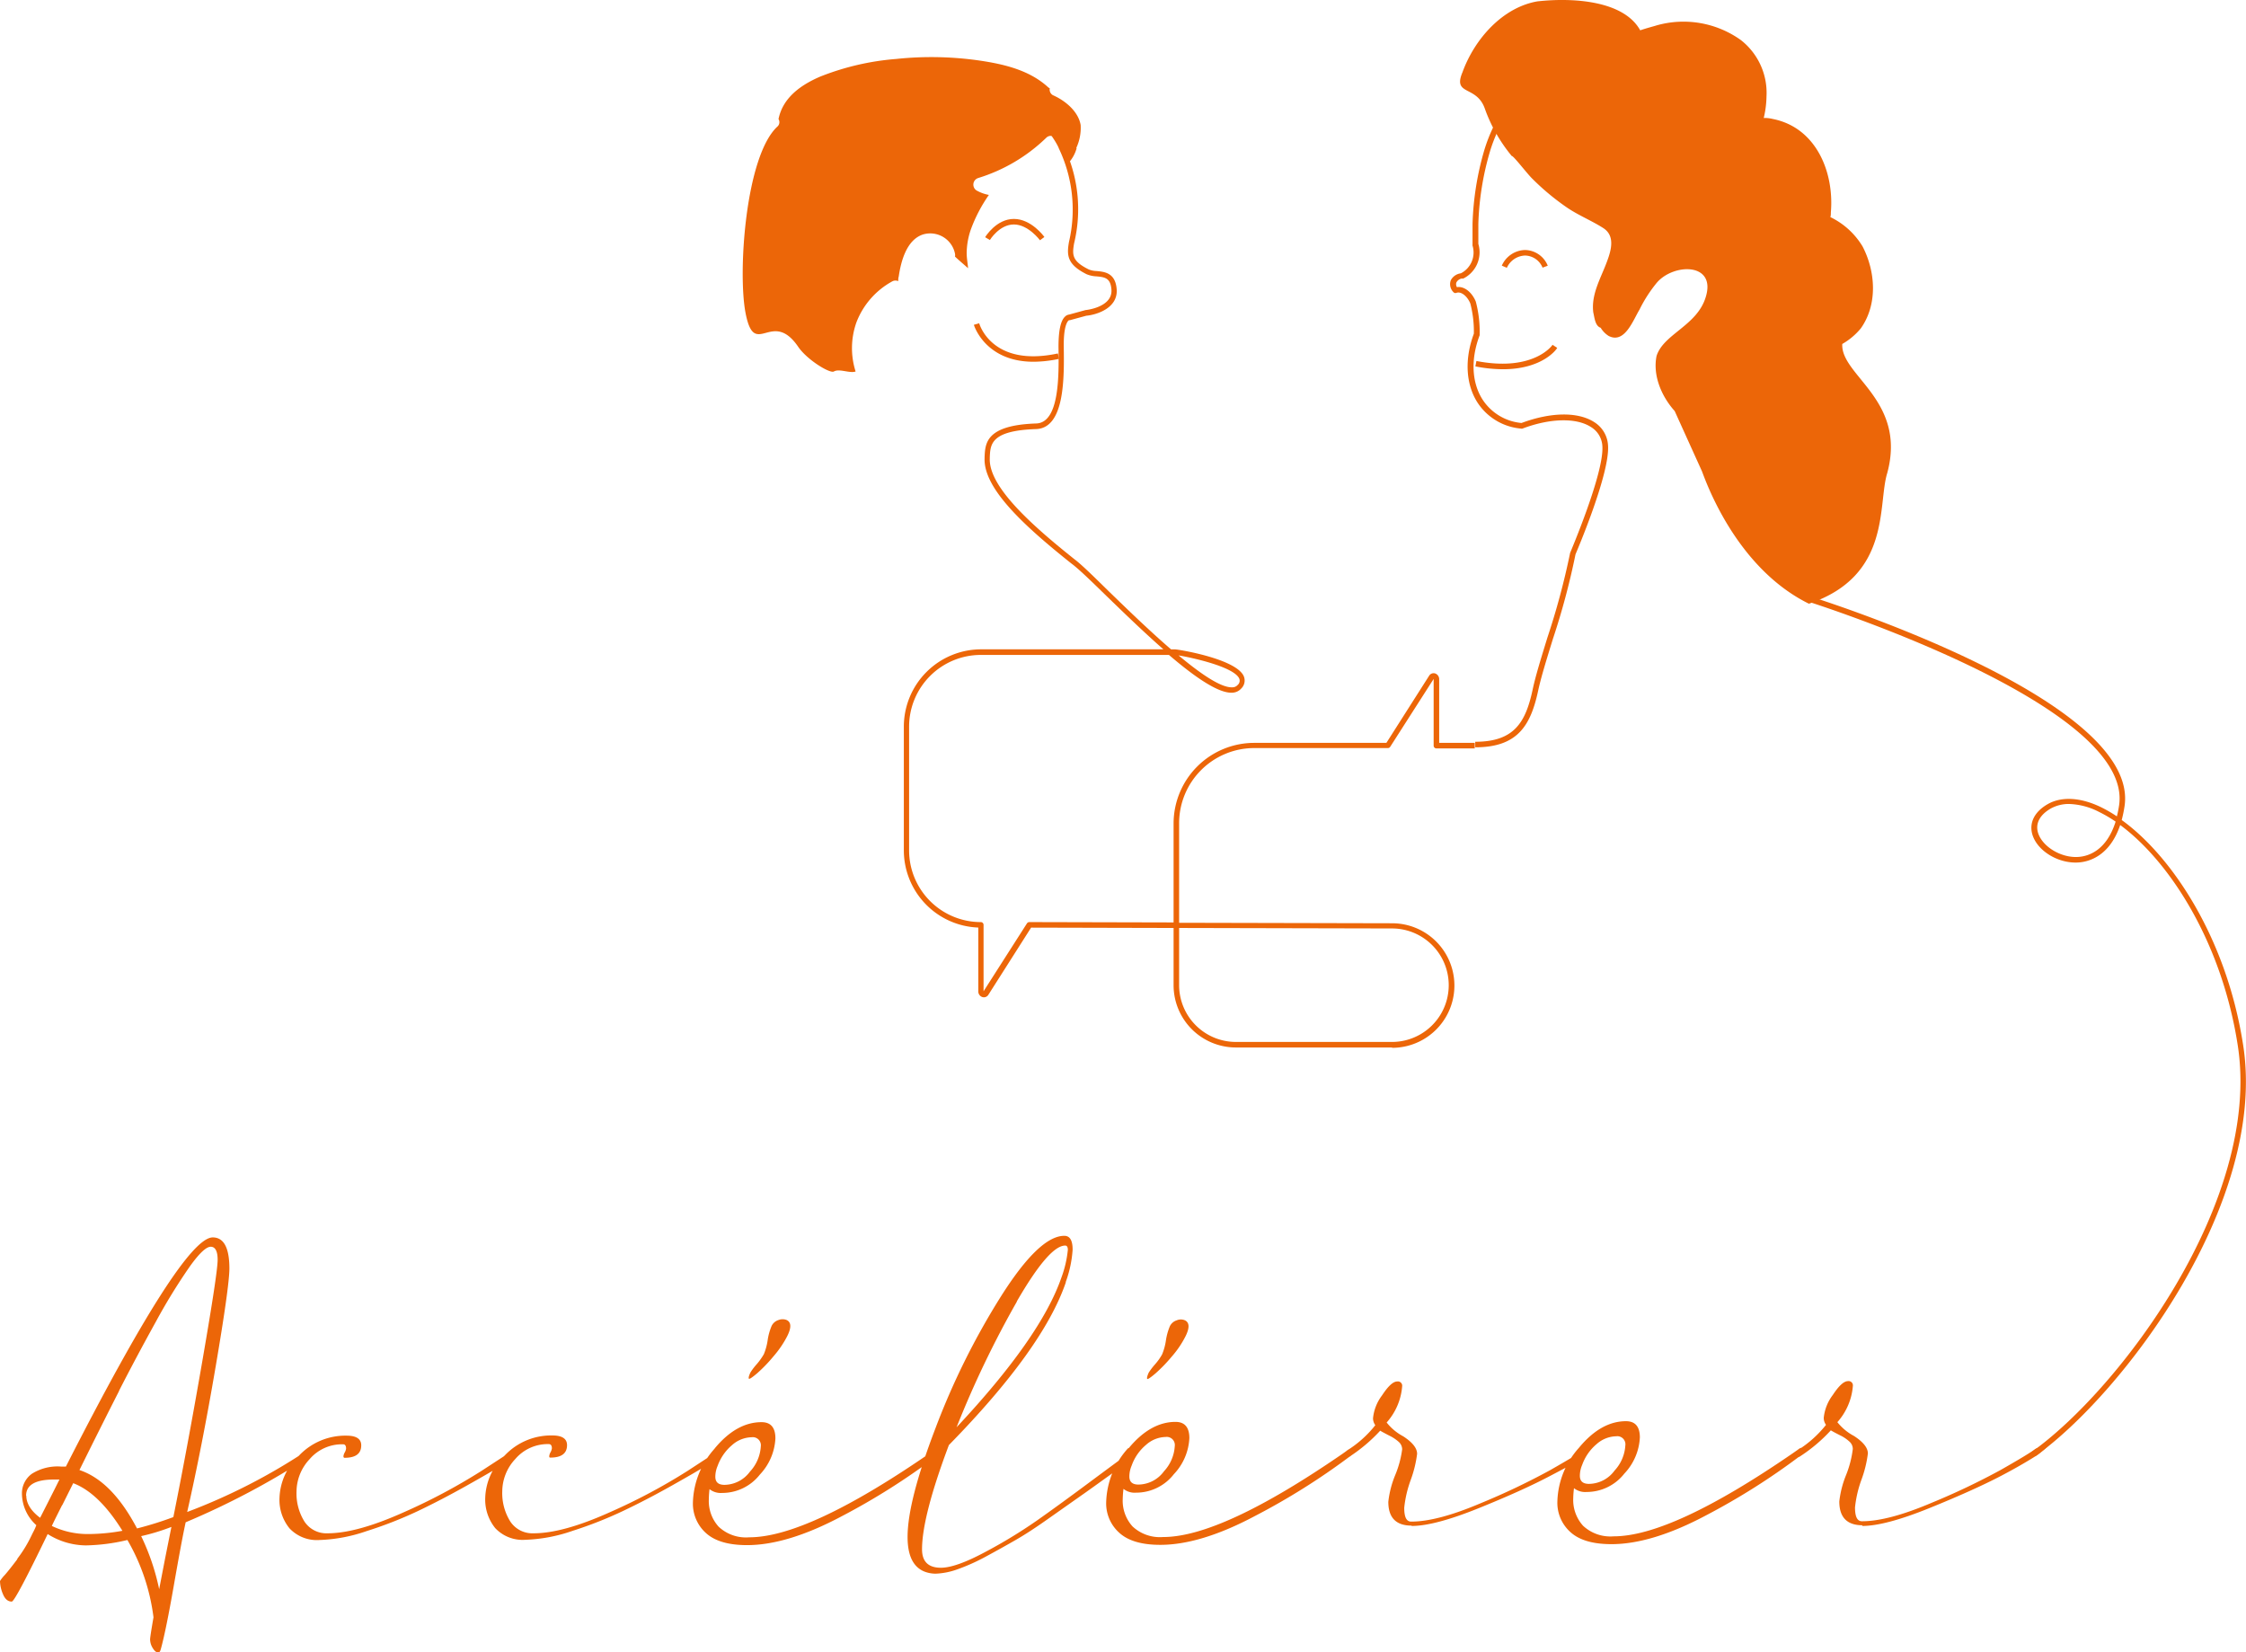 <?xml version="1.0" encoding="utf-8"?>
<svg xmlns="http://www.w3.org/2000/svg" viewBox="0 0 324.56 238.81">
  <defs>
    <style>.cls-1{fill:#ec6608;}</style>
  </defs>
  <g id="Layer_2" data-name="Layer 2">
    <g id="Layer_1-2" data-name="Layer 1">
      <path class="cls-1" d="M111.5,191.63a1.65,1.65,0,0,1,1-.86,1.59,1.59,0,0,1,1.18,0q1,.48.09,2.31a14.59,14.59,0,0,1-2,2.94,21.43,21.43,0,0,1-2.34,2.43c-.69.59-1.09.86-1.19.81s-.06-.38.22-.94a9.23,9.23,0,0,1,.92-1.2,9.44,9.44,0,0,0,1-1.41,8.54,8.54,0,0,0,.56-2.08A8.41,8.41,0,0,1,111.5,191.63Z"/>
      <path class="cls-1" d="M169.05,191.67a1.65,1.65,0,0,1,1-.86,1.5,1.5,0,0,1,1.18,0c.66.32.69,1.09.09,2.3a14.09,14.09,0,0,1-2,2.95,22.11,22.11,0,0,1-2.34,2.42c-.69.59-1.09.86-1.18.81s-.06-.37.21-.94a10.38,10.38,0,0,1,.92-1.2,8.12,8.12,0,0,0,1-1.41,8.4,8.4,0,0,0,.56-2.08A8.65,8.65,0,0,1,169.05,191.67Z"/>
      <path class="cls-1" d="M149.35,52.28c-7,0-8.61-5.28-8.62-5.34l.77-.22c.07.26,1.94,6.38,11.37,4.36l.17.78A17.83,17.83,0,0,1,149.35,52.28Z"/>
      <path class="cls-1" d="M150.28,34.72s-1.68-2.28-3.77-2.28-3.46,2.23-3.47,2.25l-.68-.41c.06-.11,1.63-2.64,4.15-2.64s4.34,2.51,4.41,2.61Z"/>
      <path class="cls-1" d="M155.53,21.38a6.86,6.86,0,0,0,.63-3.32c-.35-2-2.27-3.54-4-4.3a.92.92,0,0,1-.46-1,1.17,1.17,0,0,1-.25-.16c-2.66-2.44-6.29-3.31-9.77-3.83a48.68,48.68,0,0,0-12.18-.25,37.74,37.74,0,0,0-11,2.56c-2.73,1.18-5.37,3-6,6.13a.85.85,0,0,1-.18,1.1c-4.57,4.26-5.72,20.94-4.59,26.89,1.32,6.9,3.8-.77,7.67,5,1.32,1.86,4.54,3.81,5.1,3.49.78-.46,2.28.3,3.14,0a11.14,11.14,0,0,1,.11-7.08A11.38,11.38,0,0,1,129,40.63a1,1,0,0,1,.8,0c0-.22,0-.44.07-.66.32-2.17,1.11-5.26,3.46-6.07A3.65,3.65,0,0,1,138,36.65a1,1,0,0,1,0,.43c.62.58,1.26,1.12,1.89,1.68-.05-.73-.2-1.46-.2-2.18a10.73,10.73,0,0,1,.6-3.41,21.72,21.72,0,0,1,2.61-5,5.7,5.7,0,0,1-1.79-.65,1,1,0,0,1,.24-1.79,24.45,24.45,0,0,0,9.85-5.83.93.93,0,0,1,1.3,0,.81.81,0,0,1,.51.46c.5,1,1,2,1.51,3.06a5.2,5.2,0,0,0,1.06-2"/>
      <path class="cls-1" d="M201.15,151.38H178.59a9,9,0,0,1-9-9v-8.27L149,134.06l-6.17,9.7a.76.76,0,0,1-.86.34.85.85,0,0,1-.6-.84v-9.21a11.17,11.17,0,0,1-10.76-11.15V105a11.18,11.18,0,0,1,11.16-11.16h26.35c-2.82-2.47-5.74-5.3-8.27-7.75-2.15-2.1-4-3.9-5-4.63-6.64-5.29-12.76-10.8-12.57-15.25v-.16c.09-2,.19-4.61,7.47-4.85,3.37-.12,3.27-7,3.21-11.06,0-2.3.29-3.78.95-4.39a1,1,0,0,1,.59-.29l2.37-.65c.1,0,3.9-.41,3.74-2.93-.11-1.74-1-1.83-2.16-1.94a4.15,4.15,0,0,1-1.43-.31c-2.86-1.43-2.87-2.77-2.55-4.65A20.51,20.51,0,0,0,153,21.43c0-.08-1-2.44-4.85-6.11l.55-.58c4,3.82,5,6.25,5,6.36a20.94,20.94,0,0,1,1.51,14.08c-.28,1.67-.31,2.55,2.12,3.76a3.4,3.4,0,0,0,1.15.23c1.15.11,2.73.26,2.89,2.69.16,2.63-2.8,3.62-4.4,3.77l-2.35.64a.3.3,0,0,1-.13,0s-.82.28-.77,3.87c.06,4.38.17,11.73-4,11.87-6.53.22-6.61,2.18-6.69,4.09v.15c-.17,4.11,6.1,9.68,12.26,14.59,1,.75,2.77,2.49,5,4.68,2.51,2.43,5.8,5.63,8.94,8.33h.6c.42,0,8.74,1.34,9.89,3.85a1.6,1.6,0,0,1-.35,1.8,1.82,1.82,0,0,1-1.34.61c-2,.08-5.42-2.3-9.11-5.46H141.73A10.37,10.37,0,0,0,131.37,105V122.9a10.37,10.37,0,0,0,10.36,10.36.4.4,0,0,1,.4.4v9.6l6.27-9.81a.42.42,0,0,1,.34-.19h0l20.85.05V119a11.66,11.66,0,0,1,11.64-11.64h19.11l6.17-9.69a.76.76,0,0,1,.86-.35.87.87,0,0,1,.6.85v9.19h5.14v.8h-5.54a.4.4,0,0,1-.4-.4V98.12l-6.28,9.81a.4.4,0,0,1-.33.18H181.23A10.86,10.86,0,0,0,170.39,119v14.36l30.78.07a9,9,0,0,1,0,18Zm-30.76-17.27v8.27a8.21,8.21,0,0,0,8.2,8.2h22.56a8.2,8.2,0,0,0,0-16.4Zm-.08-39.39c3.21,2.68,6.14,4.69,7.77,4.61a1,1,0,0,0,.77-.34.8.8,0,0,0,.23-.92C178.31,96.34,172.06,95,170.31,94.72Z"/>
      <path class="cls-1" d="M217.2,53.36a20.64,20.64,0,0,1-4-.41l.15-.78c8.29,1.61,11-2.3,11-2.34l.67.44C225,50.42,222.94,53.36,217.2,53.36Z"/>
      <path class="cls-1" d="M217.75,38.7l-.73-.31a3.77,3.77,0,0,1,3.36-2.26,3.61,3.61,0,0,1,3.28,2.27l-.75.28a2.8,2.8,0,0,0-2.53-1.75A3,3,0,0,0,217.75,38.7Z"/>
      <path class="cls-1" d="M242,59.4c-1.88-2.09-3.19-5.11-2.62-7.95,1-3.18,5.84-4.37,7.1-8.49,1.59-5.05-4.66-4.94-7.07-2.09a20,20,0,0,0-2.49,3.87c-.93,1.53-2.15,5-4.46,3.81a3.51,3.51,0,0,1-1.15-1.18c-.82-.26-.89-1.49-1.07-2.21-.34-2.66,1.12-5,2-7.42.6-1.61,1.17-3.67-.56-4.78S228,31.09,226.3,29.9a35.53,35.53,0,0,1-4.94-4.14c-.72-.72-2.76-3.37-2.89-3.2a22.58,22.58,0,0,1-3.91-6.88c-1.21-3.4-4.66-1.82-3.23-5.22,1.77-4.89,5.85-9.4,10.82-10.26,5.18-.58,12.5-.11,14.87,4.18,1-.34,2-.59,2.3-.69a14.25,14.25,0,0,1,12.23,2.09,9.67,9.67,0,0,1,3.72,8.14,14.2,14.2,0,0,1-.4,3.13,4.75,4.75,0,0,1,1.29.14c6.27,1.23,8.91,7.66,8.41,13.51,0,.23,0,.45-.07.68l.11.05a11,11,0,0,1,4.55,4.2c1.88,3.63,2.19,8.35-.25,11.81a9.68,9.68,0,0,1-2.69,2.27c-.26,4.56,9.35,8.1,6.5,18.65-1.42,4.55.65,14.84-11.32,18.89-10.69-5.27-15-18-15.46-19.15"/>
      <path class="cls-1" d="M213.18,108v-.8c5.59,0,7.27-2.75,8.29-7.51.42-2,1.26-4.68,2.14-7.55a106.66,106.66,0,0,0,3.28-12.23c.07-.2,4.94-11.59,4.66-15.45a3.42,3.42,0,0,0-1.67-2.76c-2.12-1.36-5.91-1.26-9.88.24a.32.32,0,0,1-.19,0,8.35,8.35,0,0,1-6.39-3.9c-1.62-2.64-1.78-6.22-.44-9.81a16,16,0,0,0-.51-4.37c-.44-1.07-1.34-1.78-2-1.54a.38.38,0,0,1-.41-.07,1.62,1.62,0,0,1-.41-1.75,1.91,1.91,0,0,1,1.45-1,3.38,3.38,0,0,0,1.69-4,.4.4,0,0,1,0-.15v-3a42.12,42.12,0,0,1,1.67-10.55,22.79,22.79,0,0,1,3.31-6.78c5-4.82,13.53-7.65,19.13-6.33,7.22,1.15,15,7.14,17.36,13.34,1.76,6.72.16,15.87-3.57,20.5l-4.26,17.31c-.2,5.5,1.54,10.35,4.78,13.25a9.69,9.69,0,0,0,8.16,2.42l.12.79a10.43,10.43,0,0,1-8.81-2.62c-3.42-3-5.26-8.13-5-13.95,4.3-17.5,4.3-17.5,4.31-17.53l.06-.11c3.63-4.43,5.19-13.32,3.49-19.82-2.24-5.92-9.76-11.68-16.75-12.8-5.4-1.27-13.64,1.47-18.39,6.09a21.85,21.85,0,0,0-3.13,6.46,41.25,41.25,0,0,0-1.64,10.33v2.9a4.23,4.23,0,0,1-2.17,5,.49.49,0,0,1-.21,0,1.09,1.09,0,0,0-.8.59.8.8,0,0,0,.09.66c1-.17,2.14.68,2.72,2.08a17,17,0,0,1,.56,4.73.68.68,0,0,1,0,.14c-1.29,3.38-1.16,6.72.34,9.17a7.52,7.52,0,0,0,5.71,3.51c4.23-1.58,8.15-1.64,10.5-.13a4.23,4.23,0,0,1,2,3.37c.29,4.06-4.5,15.26-4.7,15.74a104.9,104.9,0,0,1-3.27,12.24c-.88,2.85-1.72,5.55-2.13,7.48C221.18,104.89,219.28,108,213.18,108Z"/>
      <path class="cls-1" d="M294.1,210.46l-.46-.66c12.52-8.91,33.17-36.14,29.74-58.65-2.28-14.9-9.8-26.6-17-31.92-1.53,4.55-4.58,5.31-6,5.41-2.9.21-5.95-1.64-6.68-4-.52-1.72.29-3.34,2.23-4.44s4.68-1,7.67.45a19.64,19.64,0,0,1,2.3,1.33,15.94,15.94,0,0,0,.32-1.59c2.19-14.6-44.82-29.41-45.29-29.56l.24-.77c2,.62,48.13,15.17,45.84,30.45a18.69,18.69,0,0,1-.41,2c7.44,5.37,15.23,17.35,17.56,32.61C327.65,173.86,306.77,201.43,294.1,210.46ZM299,116.19a5.38,5.38,0,0,0-2.64.65c-1.6.92-2.26,2.17-1.85,3.52.62,2,3.35,3.67,5.86,3.48,1.53-.11,4.06-1,5.35-5.1a19.33,19.33,0,0,0-2.43-1.42A10.09,10.09,0,0,0,299,116.19Z"/>
      <path class="cls-1" d="M269.1,220.53q3.34,0,9.71-2.58t10.34-4.65c2.64-1.38,4.5-2.53,5.23-3,.25-.16,1-.78,1.22-1,1.31-1.14-1.1,0-1.28,0a1.43,1.43,0,0,0-.39.24q-1.1.78-4.81,2.89a101,101,0,0,1-10,4.76q-6.28,2.67-10.06,2.66c-.69,0-1-.68-1-2a16.6,16.6,0,0,1,.93-4,17,17,0,0,0,.93-3.79c0-.83-.68-1.67-2-2.53a7.65,7.65,0,0,1-2.41-2,8.9,8.9,0,0,0,2.24-5.23.62.62,0,0,0-.71-.7c-.58,0-1.31.66-2.19,2a6.53,6.53,0,0,0-1.31,3.32,1.72,1.72,0,0,0,.33,1,16.14,16.14,0,0,1-4,3.6.69.69,0,0,0-.39.62c0,.32.1.47.28.47a.71.71,0,0,0,.38-.15,23.12,23.12,0,0,0,4.43-3.75c.14.1.57.33,1.29.7a5.47,5.47,0,0,1,1.47,1,1.42,1.42,0,0,1,.41,1,15,15,0,0,1-.95,3.71,14.33,14.33,0,0,0-1,3.87q0,3.43,3.33,3.44m-40.93-11.22a12.09,12.09,0,0,0-3.14,7.78,5.68,5.68,0,0,0,1.91,4.45c1.28,1.15,3.24,1.72,5.91,1.72q5.85,0,13.7-4.18a98,98,0,0,0,13.53-8.55.72.72,0,0,0,.44-.63c0-.36-.11-.55-.33-.55a1.46,1.46,0,0,0-.38.24l-.77.54q-17.45,12-25.87,12a5.79,5.79,0,0,1-4.43-1.53,5.57,5.57,0,0,1-1.42-3.94,14.44,14.44,0,0,1,.11-1.49,2.58,2.58,0,0,0,1.81.55,6.92,6.92,0,0,0,5.47-2.66,8.19,8.19,0,0,0,2.24-5.23c0-1.56-.68-2.34-2-2.34q-3.6,0-6.75,3.78m2.49-.46a4.39,4.39,0,0,1,2.84-1.14,1.17,1.17,0,0,1,1.32,1.33,5.85,5.85,0,0,1-1.56,3.63,4.64,4.64,0,0,1-3.69,1.92q-1.32,0-1.32-1.17a4,4,0,0,1,.33-1.57,7,7,0,0,1,2.08-3M204,220.53q3.33,0,9.71-2.58T224,213.3c2.65-1.38,4.33-2.31,5.06-2.77a.72.72,0,0,0,.39-.63c0-.36-.1-.55-.28-.55a1.46,1.46,0,0,0-.38.24c-.73.52-2.34,1.48-4.81,2.89a101,101,0,0,1-10,4.76q-6.28,2.67-10.06,2.66c-.7,0-1-.68-1-2a16.6,16.6,0,0,1,.93-4,17,17,0,0,0,.93-3.79c0-.83-.68-1.67-2-2.53a7.57,7.57,0,0,1-2.4-2,8.9,8.9,0,0,0,2.24-5.23.62.62,0,0,0-.71-.7c-.59,0-1.31.66-2.19,2a6.53,6.53,0,0,0-1.31,3.32,1.72,1.72,0,0,0,.33,1,16,16,0,0,1-4,3.6.7.7,0,0,0-.38.62c0,.32.09.47.28.47a.74.74,0,0,0,.38-.15,23.43,23.43,0,0,0,4.43-3.75c.14.1.57.33,1.28.7a5.74,5.74,0,0,1,1.48,1,1.46,1.46,0,0,1,.41,1,14.68,14.68,0,0,1-1,3.71,14.19,14.19,0,0,0-1,3.87q0,3.43,3.33,3.44M163,209.31a12.1,12.1,0,0,0-3.15,7.78,5.69,5.69,0,0,0,1.92,4.45q1.91,1.72,5.9,1.72,5.85,0,13.7-4.18A98.7,98.7,0,0,0,195,210.53a.72.72,0,0,0,.44-.63c0-.36-.11-.55-.33-.55a1.43,1.43,0,0,0-.39.24l-.76.54q-17.44,12-25.87,12a5.79,5.79,0,0,1-4.43-1.53,5.53,5.53,0,0,1-1.42-3.94,14.44,14.44,0,0,1,.11-1.49,2.57,2.57,0,0,0,1.8.55,6.91,6.91,0,0,0,5.47-2.66,8.16,8.16,0,0,0,2.25-5.23c0-1.56-.68-2.34-2-2.34-2.4,0-4.66,1.26-6.75,3.78m2.49-.46a4.39,4.39,0,0,1,2.84-1.14,1.17,1.17,0,0,1,1.31,1.33,5.85,5.85,0,0,1-1.56,3.63,4.64,4.64,0,0,1-3.69,1.92c-.87,0-1.31-.39-1.31-1.17a4,4,0,0,1,.33-1.57,6.9,6.9,0,0,1,2.08-3M154,185.29a16.79,16.79,0,0,0,1-4.69c0-1.35-.4-2-1.2-2q-3.61,0-9.13,8.71a106.16,106.16,0,0,0-9.52,19.18q-4,10.47-4,15.63t4,5.31a10.45,10.45,0,0,0,3.17-.62,28.81,28.81,0,0,0,4.19-1.88q2.31-1.25,4.34-2.42t4.84-3.17l4.43-3.12c1.08-.75,2.53-1.8,4.38-3.13s3-2.17,3.47-2.53a.73.73,0,0,0,.38-.63c0-.36-.09-.55-.27-.55a1.46,1.46,0,0,0-.38.24q-.49.32-5.64,4.14c-3.42,2.55-6.2,4.57-8.31,6.05a71.82,71.82,0,0,1-7.41,4.5c-2.82,1.51-4.95,2.26-6.37,2.26-1.82,0-2.73-.89-2.73-2.66q0-4.75,3.88-15.07,13.62-13.91,16.9-23.52m-7.09,2.77q4.68-8.09,7-8.08c.25,0,.38.21.38.62a16,16,0,0,1-.93,4q-3,8.67-15.15,21.64a143.89,143.89,0,0,1,8.72-18.17m-43.68,21.25a12.14,12.14,0,0,0-3.14,7.78,5.71,5.71,0,0,0,1.91,4.45q1.92,1.72,5.91,1.72,5.85,0,13.7-4.18a98,98,0,0,0,13.53-8.55.72.72,0,0,0,.44-.63c0-.36-.11-.55-.33-.55a1.66,1.66,0,0,0-.38.24l-.77.54q-17.45,12-25.86,12a5.76,5.76,0,0,1-4.43-1.53,5.53,5.53,0,0,1-1.42-3.94,13.94,13.94,0,0,1,.1-1.49,2.61,2.61,0,0,0,1.81.55,6.92,6.92,0,0,0,5.47-2.66,8.19,8.19,0,0,0,2.24-5.23c0-1.56-.67-2.34-2-2.34q-3.62,0-6.76,3.78m2.49-.46a4.39,4.39,0,0,1,2.84-1.14,1.17,1.17,0,0,1,1.32,1.33,5.85,5.85,0,0,1-1.56,3.63,4.64,4.64,0,0,1-3.69,1.92q-1.32,0-1.32-1.17a4,4,0,0,1,.33-1.57,7.07,7.07,0,0,1,2.08-3m-1.2,1.05c0-.36-.09-.55-.28-.55a1.66,1.66,0,0,0-.38.24l-4.59,3a84.55,84.55,0,0,1-11.3,6q-6.69,3-10.91,3a3.82,3.82,0,0,1-3.39-1.72,7.74,7.74,0,0,1-1.15-4.37,6.9,6.9,0,0,1,1.89-4.65,6.16,6.16,0,0,1,4.84-2.15c.29,0,.44.21.44.62a1.67,1.67,0,0,1-.19.55,1.46,1.46,0,0,0-.19.55c0,.15,0,.23.16.23,1.6,0,2.41-.6,2.41-1.8,0-.93-.71-1.4-2.14-1.4a9.22,9.22,0,0,0-6.86,2.89,8.69,8.69,0,0,0-2.82,6.09,6.55,6.55,0,0,0,1.45,4.42,5.44,5.44,0,0,0,4.35,1.68,23,23,0,0,0,6.81-1.29A58.83,58.83,0,0,0,90,218.38q3.38-1.6,7.06-3.67t5-2.9l2.05-1.28a.72.72,0,0,0,.39-.63m-29.7,0c0-.36-.09-.55-.27-.55a1.46,1.46,0,0,0-.38.24l-4.6,3a85,85,0,0,1-11.29,6q-6.71,3-10.91,3A3.79,3.79,0,0,1,44,219.9a7.66,7.66,0,0,1-1.15-4.37,6.9,6.9,0,0,1,1.89-4.65,6.15,6.15,0,0,1,4.84-2.15c.29,0,.43.21.43.62a1.46,1.46,0,0,1-.19.55,1.46,1.46,0,0,0-.19.55c0,.15.06.23.16.23,1.61,0,2.41-.6,2.41-1.8,0-.93-.71-1.4-2.13-1.4a9.22,9.22,0,0,0-6.87,2.89,8.71,8.71,0,0,0-2.81,6.09,6.5,6.5,0,0,0,1.45,4.42,5.42,5.42,0,0,0,4.35,1.68,23,23,0,0,0,6.8-1.29,59,59,0,0,0,7.39-2.89q3.36-1.6,7.05-3.67t5-2.9l2.05-1.28a.73.73,0,0,0,.38-.63M2.51,225.33c-.76,1-1.37,1.78-1.83,2.3a5.25,5.25,0,0,0-.68.86,5.08,5.08,0,0,0,.44,1.92q.44,1.05,1.26,1.05.48,0,5.19-9.76a10.49,10.49,0,0,0,5.52,1.64,27.75,27.75,0,0,0,6-.78,29.5,29.5,0,0,1,3.77,11.17c-.32,1.87-.49,2.94-.49,3.2a2.42,2.42,0,0,0,.38,1.25c.26.42.51.63.77.63s.33-.21.44-.63c.47-1.72,1.08-4.72,1.83-9s1.32-7.36,1.72-9.18a112.87,112.87,0,0,0,17.83-9.45.73.73,0,0,0,.38-.63c0-.36-.09-.55-.27-.55a1.3,1.3,0,0,0-.38.24,85.48,85.48,0,0,1-17.34,8.9q2.13-9.37,4.1-20.93t2-14.22q0-4.53-2.41-4.53-4.36,0-21.22,33.12H8.86A6.94,6.94,0,0,0,4.59,213a3.49,3.49,0,0,0-1.42,2.89,6.21,6.21,0,0,0,2.08,4.53,8,8,0,0,1-.38.86c-.19.36-.31.62-.39.78a18.56,18.56,0,0,1-2,3.24M20.4,222a30.23,30.23,0,0,0,4.37-1.33c-.22,1.1-.53,2.64-.93,4.65L23,229.67A33.17,33.17,0,0,0,20.4,222m-3.2-21q2.43-4.76,5.33-10a84.23,84.23,0,0,1,4.92-8c1.35-1.88,2.35-2.82,3-2.82s1,.63,1,1.88-.72,6-2.16,14.34-2.86,16-4.24,22.85a50.86,50.86,0,0,1-5.25,1.64q-3.61-6.87-8.32-8.44,3.29-6.65,5.72-11.41M9,217.52l1.58-3.17q3.72,1.41,7.11,6.88a27.9,27.9,0,0,1-5,.47,12,12,0,0,1-5.2-1.17c.29-.63.79-1.63,1.48-3m-5.2-1.37q0-2.34,4.05-2.34h.77c-.33.67-.81,1.63-1.43,2.85L5.8,219.35c-1.35-1-2-2.11-2-3.2"/>
    </g>
  </g>
</svg>